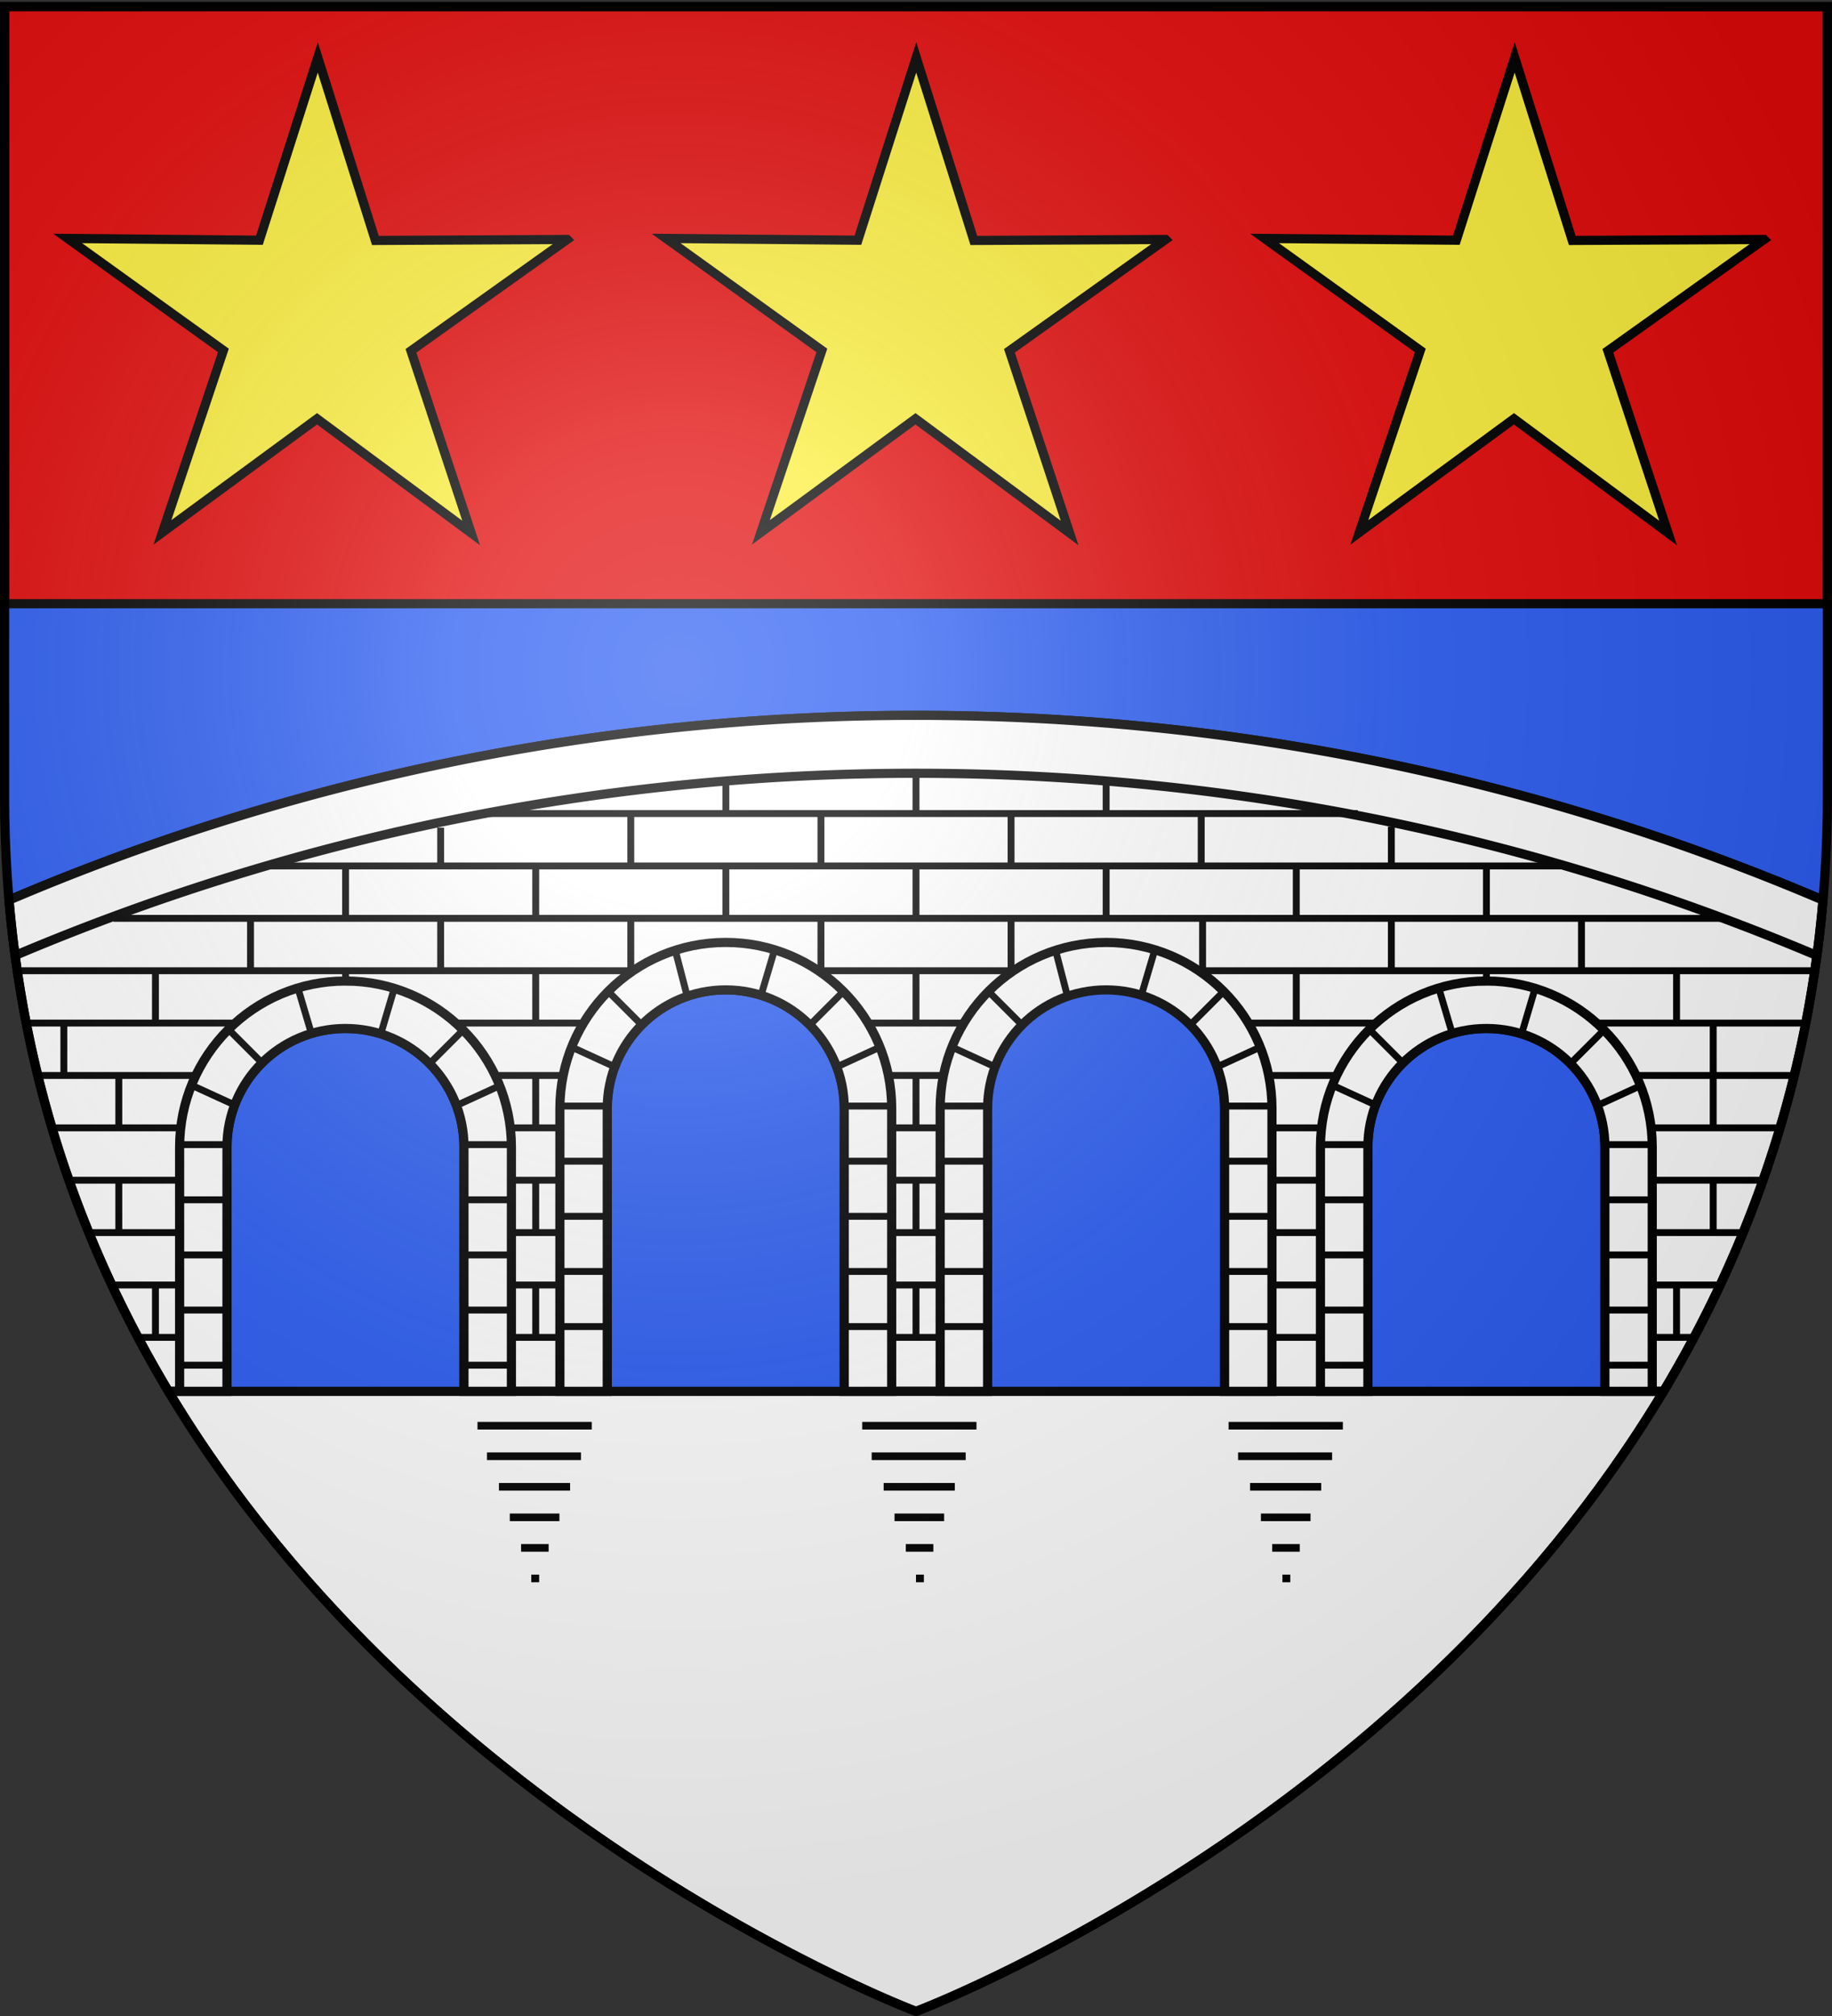 <svg xmlns="http://www.w3.org/2000/svg" xmlns:xlink="http://www.w3.org/1999/xlink" height="660" width="600" version="1.0"><rect width="100%" height="100%" fill="#333333" stroke="none"/><defs><radialGradient xlink:href="#a" id="p" gradientUnits="userSpaceOnUse" gradientTransform="matrix(1.353 0 0 1.349 -77.63 -85.747)" cx="221.445" cy="226.331" fx="221.445" fy="226.331" r="300"/><linearGradient id="a"><stop style="stop-color:white;stop-opacity:.314" offset="0"/><stop offset=".19" style="stop-color:white;stop-opacity:.251"/><stop style="stop-color:#6b6b6b;stop-opacity:.125" offset=".6"/><stop style="stop-color:black;stop-opacity:.125" offset="1"/></linearGradient></defs><g style="display:inline"><path d="M300 658.5s298.5-112.32 298.5-397.772V2.176H1.5v258.552C1.5 546.18 300 658.5 300 658.5z" style="fill:#2b5df2;fill-opacity:1;fill-rule:evenodd;stroke:none;stroke-width:1px;stroke-linecap:butt;stroke-linejoin:miter;stroke-opacity:1;display:inline"/><path style="opacity:1;fill:#e20909;fill-opacity:1;stroke:#000;stroke-width:3;stroke-miterlimit:4;stroke-dasharray:none;stroke-opacity:1" d="M1.5 2.142h597v195.5H1.5z"/><path style="fill:#fff;fill-opacity:1;fill-rule:evenodd;stroke:#000;stroke-width:3;stroke-linecap:butt;stroke-linejoin:miter;stroke-opacity:1;display:inline;stroke-miterlimit:4;stroke-dasharray:none" d="M299.969 234.188c-105.388 0-205.78 21.524-297 60.437 5.343 62.394 25.15 115.77 52.218 160.875h19.157v-79.969c0-21.421 17.39-38.812 38.812-38.812 21.422 0 38.781 17.39 38.781 38.812V455.5h46.938v-92.625c0-21.422 17.39-38.813 38.813-38.813 21.421 0 38.812 17.391 38.812 38.813V455.5h46.969v-.781h-.25v-92.625c0-21.422 17.36-38.813 38.781-38.813 17.024 0 31.491 10.99 36.719 26.25.117.342.236.685.344 1.031.016.05.014.107.03.157a38.682 38.682 0 0 1 1.97 12.156V455.5H448v-79.969c0-21.421 17.39-38.812 38.813-38.812 21.421 0 38.812 17.39 38.812 38.812V455.5h19.188c27.063-45.097 46.87-98.463 52.218-160.844-91.238-38.922-191.66-60.469-297.062-60.469z"/><path style="fill:#fff;fill-opacity:1;fill-rule:evenodd;stroke:#000;stroke-width:3;stroke-linecap:butt;stroke-linejoin:miter;stroke-opacity:1;display:inline;stroke-miterlimit:4;stroke-dasharray:none" d="M300 234.188c-105.402 0-205.8 21.577-297.031 60.5a383.463 383.463 0 0 0 1.969 18.125c90.7-38.408 190.419-59.657 295.062-59.657 104.651 0 204.353 21.278 295.063 59.688a383.497 383.497 0 0 0 1.968-18.156c-91.238-38.923-191.629-60.5-297.031-60.5z"/><path style="opacity:1;fill:#fff;fill-opacity:1;stroke:#000;stroke-width:3;stroke-miterlimit:4;stroke-dasharray:none;stroke-opacity:1" d="M55.188 455.5C141.12 598.693 300 658.5 300 658.5s158.88-59.807 244.813-203H55.188z"/><path style="opacity:1;fill:#000;fill-opacity:1;stroke:none;stroke-width:3;stroke-miterlimit:4;stroke-dasharray:none;stroke-opacity:1" d="M156.382 465.5h37.426v2.5h-37.426zM159.487 475.5h30.79v2.5h-30.79zM163.407 485.5h23.305v2.5h-23.305zM166.964 495.5h16.25v2.5h-16.25zM170.661 505.5h9.022v2.5h-9.022zM173.994 515.5h2.586v2.5h-2.586zM282.382 465.5h37.426v2.5h-37.426zM285.487 475.5h30.79v2.5h-30.79zM289.407 485.5h23.305v2.5h-23.305zM292.964 495.5h16.25v2.5h-16.25zM296.661 505.5h9.022v2.5h-9.022zM299.994 515.5h2.586v2.5h-2.586zM402.382 465.5h37.426v2.5h-37.426zM405.487 475.5h30.79v2.5h-30.79zM409.407 485.5h23.305v2.5h-23.305zM412.964 495.5h16.25v2.5h-16.25zM416.661 505.5h9.022v2.5h-9.022zM419.994 515.5h2.586v2.5h-2.586z"/></g><g style="display:inline"><path style="opacity:1;fill:#000;fill-opacity:1;stroke:none;stroke-width:3;stroke-miterlimit:4;stroke-dasharray:none;stroke-opacity:1" d="M160.337 265.223h284.344v2.256H160.337zM87.893 282.371H511.91v2.256H87.893zM37.191 299.518h526.852v2.256H37.191zM6.941 316.666h586.674v2.256H6.941zM8.453 333.813h191.749v2.256H8.453zM157.572 350.961h31.684v2.256h-31.684zM157.572 368.108h31.684v2.256h-31.684zM157.572 385.256h31.684v2.256h-31.684zM157.572 402.403h31.684v2.256h-31.684zM157.572 419.551h31.684v2.256h-31.684zM157.572 436.698h31.684v2.256h-31.684zM272.9 333.813h51.847v2.256H272.9zM282.117 350.961h31.684v2.256h-31.684zM282.117 368.108h31.684v2.256h-31.684zM282.117 385.256h31.684v2.256h-31.684zM282.117 402.403h31.684v2.256h-31.684zM282.117 419.551h31.684v2.256h-31.684zM282.117 436.698h31.684v2.256h-31.684zM398.597 333.813h192.299v2.256H398.597zM406.662 350.961h31.684v2.256h-31.684zM406.662 368.108h31.684v2.256h-31.684zM406.662 385.256h31.684v2.256h-31.684zM406.662 402.403h31.684v2.256h-31.684zM406.662 419.551h31.684v2.256h-31.684zM406.662 436.698h31.684v2.256h-31.684zM531.207 350.961h56.043v2.256h-56.043zM531.207 368.108h51.629v2.256h-51.629zM531.207 385.256h46.071v2.256h-46.071zM531.207 402.403h39.531v2.256h-39.531zM531.207 419.551h31.684v2.256h-31.684zM531.207 436.698h23.674v2.256h-23.674zM12.428 350.961h52.283v2.256H12.428zM16.515 368.108h48.196v2.256H16.515zM22.564 385.256h42.147v2.256H22.564zM28.45 402.403h36.262v2.256H28.45zM36.46 419.551h28.251v2.256H36.46zM44.634 436.698h20.077v2.256H44.634z"/><path style="opacity:1;fill:#000;fill-opacity:1;stroke:none;stroke-width:3;stroke-miterlimit:4;stroke-dasharray:none;stroke-opacity:1" id="b" transform="rotate(-90)" d="M-300.776 298.872h17.45v2.256h-17.45z"/><use xlink:href="#b" transform="translate(-124.545)" width="600" height="660" style="opacity:1"/><use xlink:href="#b" transform="translate(-31.136 17.45)" width="600" height="660" style="opacity:1"/><use height="660" width="600" xlink:href="#b" transform="translate(0 34.9)" style="opacity:1"/><use x="0" y="0" xlink:href="#b" transform="translate(0 69.498)" id="f" width="600" height="660" style="opacity:1"/><use xlink:href="#b" width="600" height="660" transform="translate(-62.273)" style="opacity:1"/><use xlink:href="#b" width="600" height="660" transform="translate(31.136 -17.148)" style="opacity:1"/><use xlink:href="#b" transform="translate(-217.954 17.45)" width="600" height="660" style="opacity:1"/><use x="0" y="0" xlink:href="#b" transform="translate(0 103.793)" id="g" width="600" height="660" style="opacity:1"/><use xlink:href="#b" width="600" height="660" transform="translate(-186.817)" style="opacity:1"/><use xlink:href="#b" transform="translate(-31.136 -17.148)" width="600" height="660" style="opacity:1"/><use xlink:href="#b" transform="translate(-155.681 17.45)" width="600" height="660" style="opacity:1"/><use x="0" y="0" xlink:href="#b" transform="translate(0 138.088)" id="h" width="600" height="660" style="opacity:1"/><use xlink:href="#b" width="600" height="660" transform="translate(62.273)" style="opacity:1"/><use xlink:href="#b" transform="translate(-93.409 -17.148)" width="600" height="660" style="opacity:1"/><use xlink:href="#b" transform="translate(31.136 17.45)" width="600" height="660" style="opacity:1"/><use x="0" y="0" xlink:href="#b" transform="translate(124.545 34.9)" id="i" width="600" height="660" style="opacity:1"/><use xlink:href="#b" width="600" height="660" transform="translate(124.545)" style="opacity:1"/><use xlink:href="#b" transform="matrix(1 0 0 .729 -155.681 64.419)" width="600" height="660" style="opacity:1"/><use xlink:href="#b" transform="translate(155.681 17.45)" width="600" height="660" style="opacity:1"/><use x="0" y="0" xlink:href="#b" transform="translate(-124.545 137.18)" id="c" width="600" height="660" style="opacity:1"/><use xlink:href="#b" width="600" height="660" transform="translate(186.817)" style="opacity:1"/><use xlink:href="#b" transform="matrix(1 0 0 .75 155.681 58.145)" width="600" height="660" style="opacity:1"/><use xlink:href="#b" transform="translate(217.954 17.45)" width="600" height="660" style="opacity:1"/><use x="0" y="0" xlink:href="#b" transform="translate(-124.545 102.885)" id="d" width="600" height="660" style="opacity:1"/><use xlink:href="#b" transform="matrix(1 0 0 .583 62.273 91.192)" width="600" height="660" style="opacity:1"/><use xlink:href="#b" transform="translate(93.409 -17.148)" width="600" height="660" style="opacity:1"/><use xlink:href="#b" transform="translate(93.86 17.45)" width="600" height="660" style="opacity:1"/><use x="0" y="0" xlink:href="#b" transform="translate(-124.545 68.59)" id="e" width="600" height="660" style="opacity:1"/><use xlink:href="#b" width="600" height="660" transform="matrix(1 0 0 .789 0 29.233)" style="opacity:1"/><use xlink:href="#b" transform="matrix(1 0 0 .645 -62.273 72.369)" width="600" height="660" style="opacity:1"/><use xlink:href="#b" transform="translate(-93.409 17.45)" width="600" height="660" style="opacity:1"/><use x="0" y="0" xlink:href="#b" transform="translate(-124.545 34.295)" id="j" width="600" height="660" style="opacity:1"/><use xlink:href="#c" transform="translate(-124.545)" width="600" height="660" style="opacity:1"/><use xlink:href="#d" transform="translate(-136.545)" width="600" height="660" style="opacity:1"/><use x="0" y="0" xlink:href="#e" id="l" transform="translate(-136.545)" width="600" height="660" style="opacity:1"/><use x="0" y="0" xlink:href="#f" id="m" transform="translate(261.09)" width="600" height="660" style="opacity:1"/><use xlink:href="#g" transform="translate(261.09)" width="600" height="660" style="opacity:1"/><use xlink:href="#h" transform="translate(249.09)" width="600" height="660" style="opacity:1"/><use xlink:href="#i" transform="translate(124.545)" width="600" height="660" style="opacity:1"/><use xlink:href="#j" transform="translate(-124.545)" width="600" height="660" style="opacity:1"/><use x="0" y="0" xlink:href="#j" id="k" transform="matrix(1 0 0 .498 -62.273 159.293)" width="600" height="660" style="opacity:1"/><use xlink:href="#k" transform="translate(373.635)" width="600" height="660" style="opacity:1"/><path d="M362.262 308.534c29.99 0 54.32 24.356 54.32 54.347V455.5H401.07v-92.62c0-21.42-17.386-38.807-38.808-38.807-21.421 0-38.807 17.386-38.807 38.808V455.5h-15.54v-92.62c0-29.99 24.357-54.346 54.347-54.346z" style="opacity:1;fill:#fff;fill-opacity:1;stroke:#000;stroke-width:3;stroke-miterlimit:4;stroke-dasharray:none;stroke-opacity:1;display:inline"/><g style="opacity:1"><path d="m345.855 317.68 3.603 13.9M334.014 340.847l-9.781-9.782M324.748 354.746l-12.356-5.662M307.76 386.15h15.443M307.76 404.2h15.443M307.76 422.25h15.443M307.76 440.3h15.443M307.76 368.1h15.443" style="opacity:1;fill:none;fill-opacity:1;stroke:#000;stroke-width:2.256;stroke-miterlimit:4;stroke-dasharray:none;stroke-opacity:1" transform="translate(0 -6)"/></g><g style="opacity:1"><path style="opacity:1;fill:none;fill-opacity:1;stroke:#000;stroke-width:2.256;stroke-miterlimit:4;stroke-dasharray:none;stroke-opacity:1" d="m378.154 317.166-4.118 13.9M390.51 340.847l9.78-9.782M399.776 354.746l12.355-5.662M416.764 386.15H401.32M416.764 404.2H401.32M416.764 422.25H401.32M416.764 440.3H401.32M416.764 368.1H401.32" transform="translate(0 -6)"/></g><path d="M486.807 321.169c29.99 0 54.32 24.357 54.32 54.347V455.5h-15.512v-79.984c0-21.422-17.386-38.808-38.808-38.808-21.421 0-38.807 17.386-38.807 38.808V455.5h-15.54v-79.984c0-29.99 24.357-54.347 54.347-54.347z" style="opacity:1;fill:#fff;fill-opacity:1;stroke:#000;stroke-width:3;stroke-miterlimit:4;stroke-dasharray:none;stroke-opacity:1;display:inline"/><g style="opacity:1"><path d="m502.7 329.8-4.12 13.9M515.054 353.482l9.782-9.782M524.32 367.381l12.356-5.662M541.31 398.784h-15.445M541.31 416.834h-15.445M541.31 434.885h-15.445M541.31 452.935h-15.445M541.31 380.735h-15.445" style="opacity:1;fill:none;fill-opacity:1;stroke:#000;stroke-width:2.256;stroke-miterlimit:4;stroke-dasharray:none;stroke-opacity:1" transform="translate(0 -6)"/></g><g style="opacity:1"><path style="opacity:1;fill:none;fill-opacity:1;stroke:#000;stroke-width:2.256;stroke-miterlimit:4;stroke-dasharray:none;stroke-opacity:1" d="m471.309 329.8 4.118 13.9M458.953 353.482l-9.781-9.782M449.687 367.381l-12.356-5.662M432.698 398.784h15.444M432.698 416.834h15.444M432.698 434.885h15.444M432.698 452.935h15.444M432.698 380.735h15.444" transform="translate(0 -6)"/></g><path style="opacity:1;fill:#fff;fill-opacity:1;stroke:#000;stroke-width:3;stroke-miterlimit:4;stroke-dasharray:none;stroke-opacity:1;display:inline" d="M113.144 321.169c-29.99 0-54.32 24.357-54.32 54.347V455.5h15.513v-79.984c0-21.422 17.385-38.808 38.807-38.808s38.808 17.386 38.808 38.808V455.5h15.54v-79.984c0-29.99-24.357-54.347-54.348-54.347z"/><g style="opacity:1"><path style="opacity:1;fill:none;fill-opacity:1;stroke:#000;stroke-width:2.256;stroke-miterlimit:4;stroke-dasharray:none;stroke-opacity:1" d="m129.064 329.8-4.118 13.9M141.42 353.482l9.78-9.782M150.686 367.381l12.355-5.662M167.674 398.784H152.23M167.674 416.834H152.23M167.674 434.885H152.23M167.674 452.935H152.23M167.674 380.735H152.23" transform="translate(0 -6)"/></g><g style="opacity:1"><path d="m97.674 329.8 4.118 13.9M85.318 353.482l-9.781-9.782M76.052 367.381l-12.356-5.662M59.063 398.784h15.444M59.063 416.834h15.444M59.063 434.885h15.444M59.063 452.935h15.444M59.063 380.735h15.444" style="opacity:1;fill:none;fill-opacity:1;stroke:#000;stroke-width:2.256;stroke-miterlimit:4;stroke-dasharray:none;stroke-opacity:1" transform="translate(0 -6)"/></g><path style="opacity:1;fill:#fff;fill-opacity:1;stroke:#000;stroke-width:3;stroke-miterlimit:4;stroke-dasharray:none;stroke-opacity:1;display:inline" d="M237.69 308.534c-29.991 0-54.32 24.356-54.32 54.347V455.5h15.512v-92.62c0-21.42 17.385-38.807 38.807-38.807s38.808 17.386 38.808 38.808V455.5h15.54v-92.62c0-29.99-24.357-54.346-54.348-54.346z"/><g style="opacity:1"><path style="opacity:1;fill:none;fill-opacity:1;stroke:#000;stroke-width:2.256;stroke-miterlimit:4;stroke-dasharray:none;stroke-opacity:1" d="m221.31 317.68 3.603 13.9M209.47 340.847l-9.782-9.782M200.203 354.746l-12.356-5.662M183.214 386.15h15.444M183.214 404.2h15.444M183.214 422.25h15.444M183.214 440.3h15.444M183.214 368.1h15.444" transform="translate(0 -6)"/></g><g style="opacity:1"><path d="m253.61 317.166-4.12 13.9M265.964 340.847l9.782-9.782M275.23 354.746l12.356-5.662M292.22 386.15h-15.445M292.22 404.2h-15.445M292.22 422.25h-15.445M292.22 440.3h-15.445M292.22 368.1h-15.445" style="opacity:1;fill:none;fill-opacity:1;stroke:#000;stroke-width:2.256;stroke-miterlimit:4;stroke-dasharray:none;stroke-opacity:1" transform="translate(0 -6)"/></g><use xlink:href="#l" transform="translate(-18 -18)" width="600" height="660"/><use xlink:href="#m" transform="translate(0 -18)" width="600" height="660"/><path style="display:inline;fill:#fcef3c;fill-opacity:1;stroke:#000;stroke-width:2.239;stroke-miterlimit:4;stroke-dasharray:none;stroke-opacity:1" id="n" d="m518.715 49.07-38.173 27.203 14.71 44.505-37.666-27.899-37.782 27.743 14.894-44.444-38.06-27.36 46.87.432 14.26-44.652 14.074 44.71 46.873-.237z" transform="matrix(1.34 0 0 1.34 -313.33 12.647)"/><use style="display:inline" x="0" y="0" xlink:href="#n" id="o" transform="translate(196)" width="600" height="660"/><use style="display:inline" xlink:href="#o" transform="translate(-392)" width="600" height="660"/></g><g style="display:inline"><path d="M300 658.5s298.5-112.32 298.5-397.772V2.176H1.5v258.552C1.5 546.18 300 658.5 300 658.5z" style="opacity:1;fill:url(#p);fill-opacity:1;fill-rule:evenodd;stroke:none;stroke-width:1px;stroke-linecap:butt;stroke-linejoin:miter;stroke-opacity:1"/></g><g style="display:inline"><path d="M300 658.5S1.5 546.18 1.5 260.728V2.176h597v258.552C598.5 546.18 300 658.5 300 658.5z" style="opacity:1;fill:none;fill-opacity:1;fill-rule:evenodd;stroke:#000;stroke-width:3;stroke-linecap:butt;stroke-linejoin:miter;stroke-miterlimit:4;stroke-dasharray:none;stroke-opacity:1"/></g></svg>